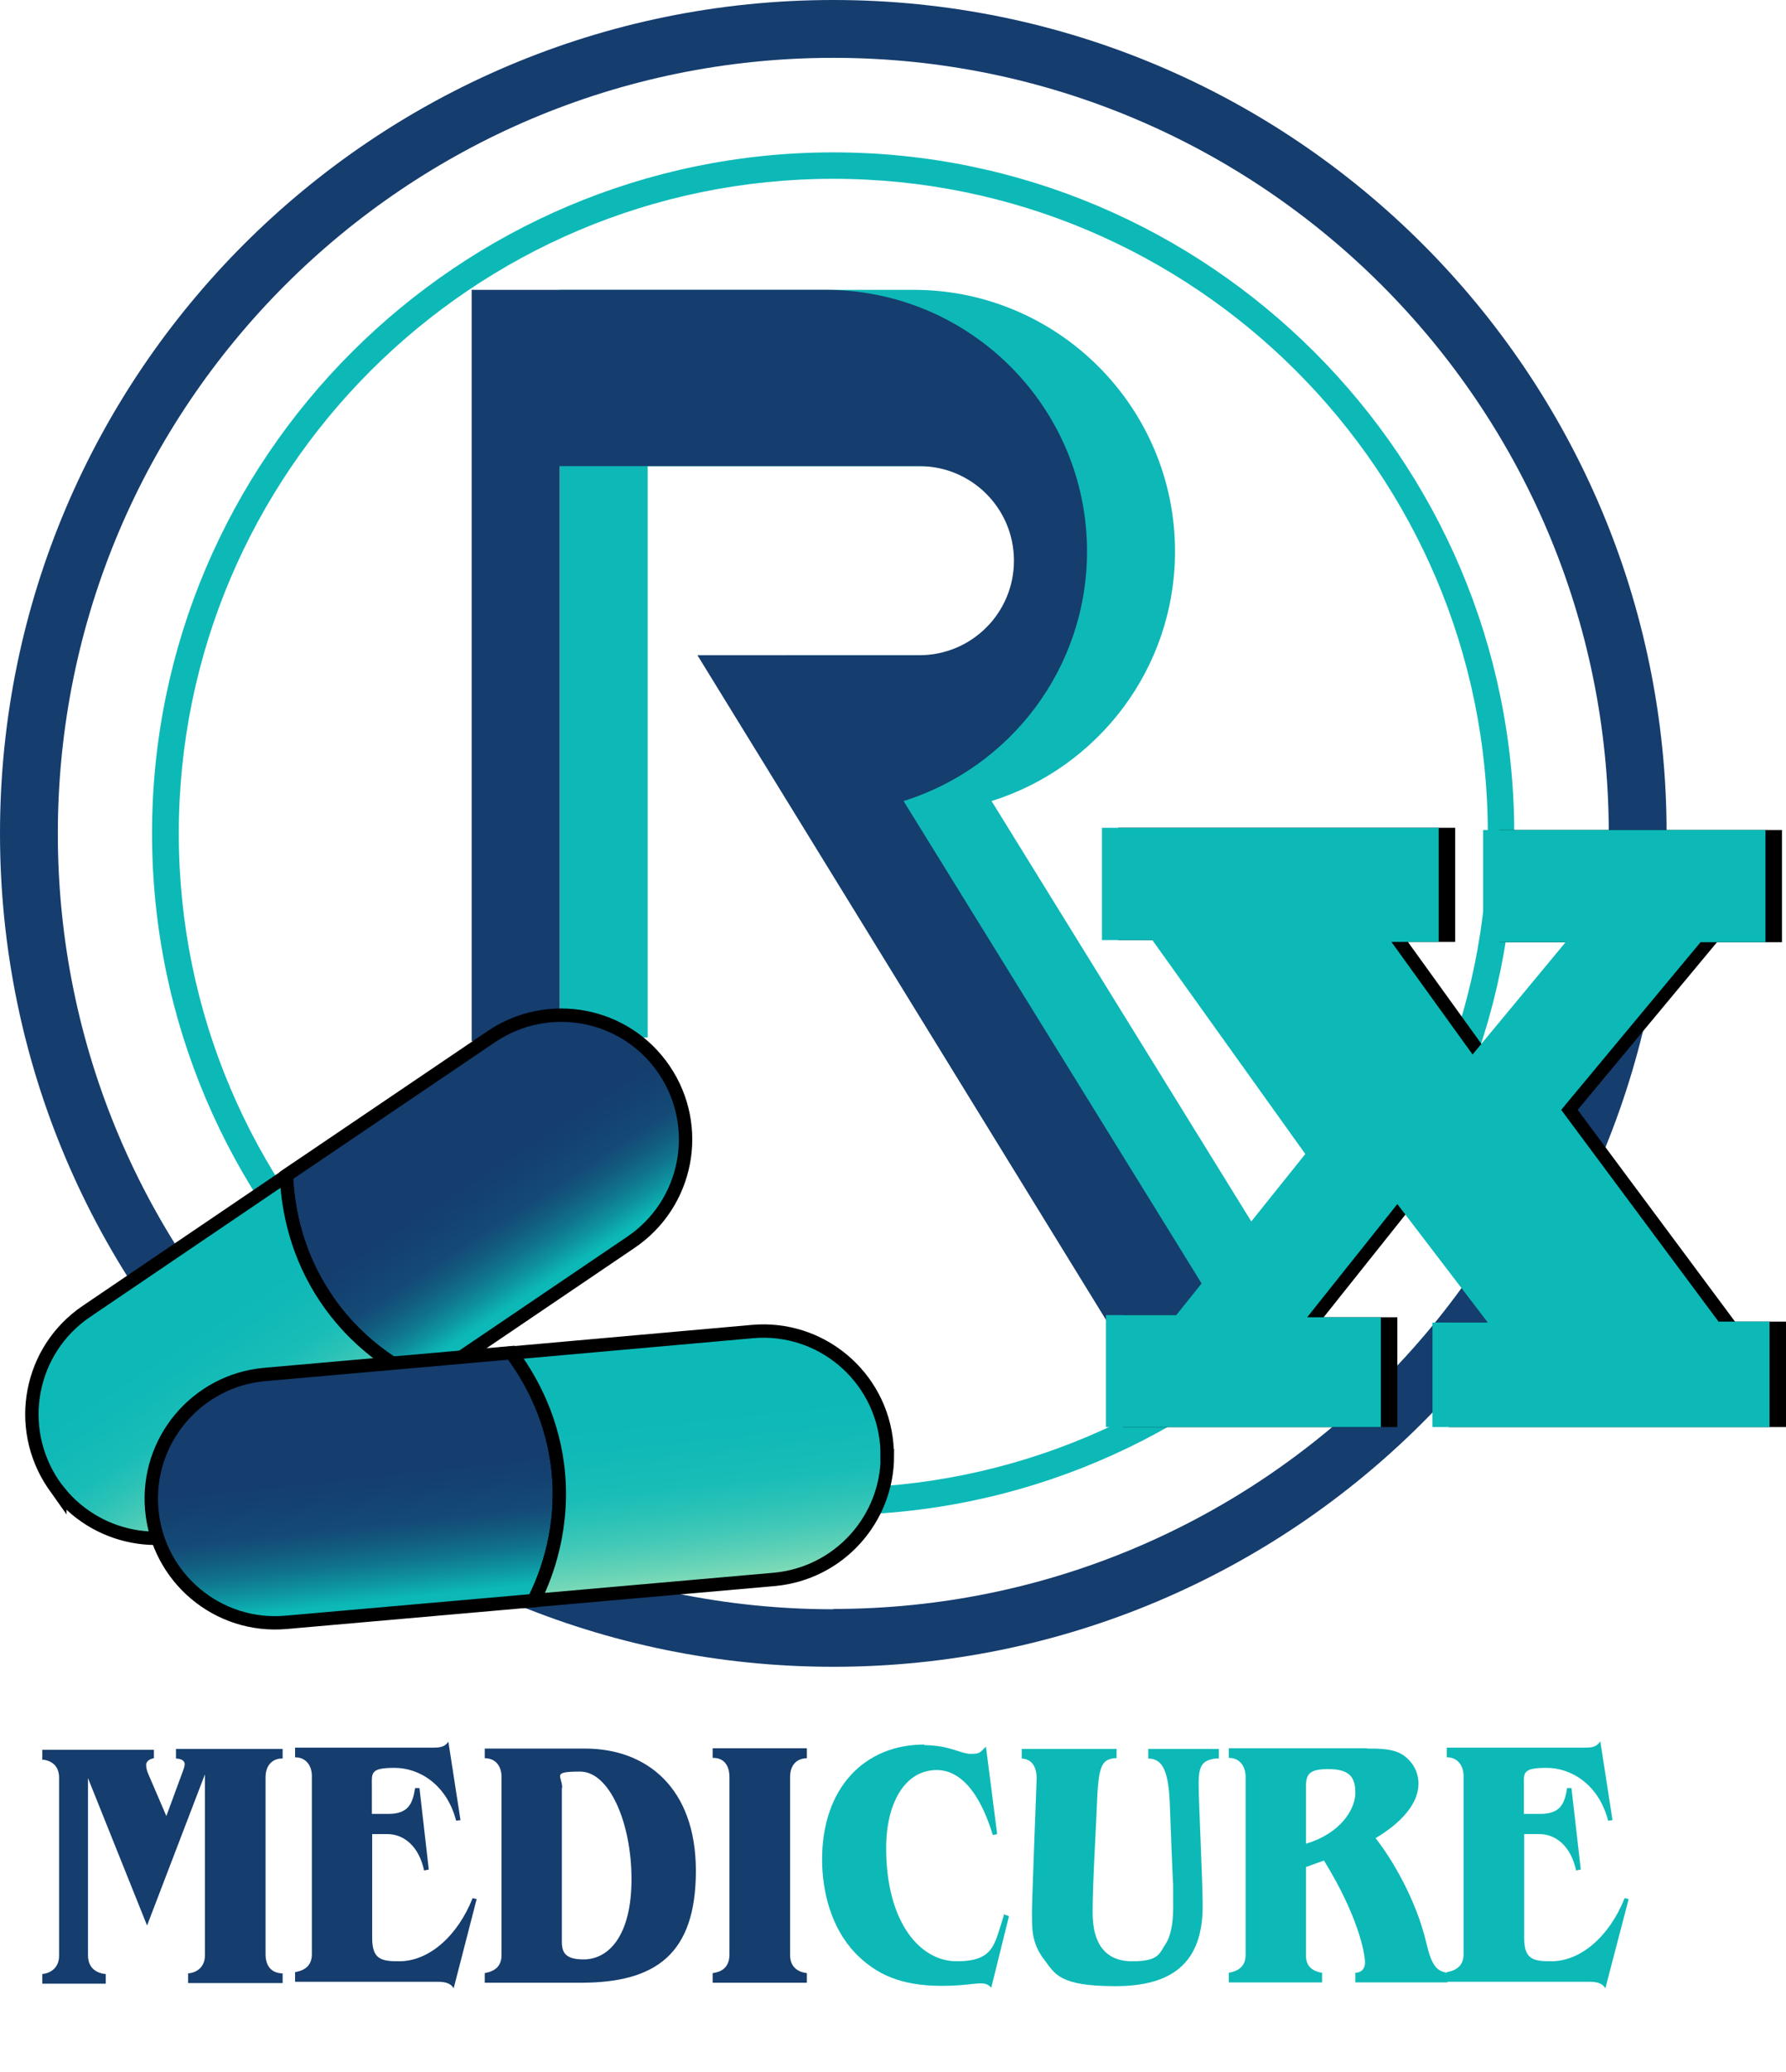 <?xml version="1.0" encoding="UTF-8"?> <svg xmlns="http://www.w3.org/2000/svg" xmlns:xlink="http://www.w3.org/1999/xlink" id="Layer_2" version="1.1" viewBox="0 0 574.4 666.2"><defs><style> .st0 { fill: url(#linear-gradient1); } .st0, .st1, .st2, .st3 { stroke: #000; stroke-miterlimit: 10; stroke-width: 4.3px; } .st1 { fill: url(#linear-gradient); } .st4 { fill: #0eb8b7; } .st2 { fill: url(#linear-gradient3); } .st5 { isolation: isolate; } .st6 { fill: #0cb9b7; } .st7 { fill: #153d6e; } .st3 { fill: url(#linear-gradient2); } </style><linearGradient id="linear-gradient" x1="-1218.6" y1="-181.1" x2="-1212.1" y2="-241.6" gradientTransform="translate(-913.4 989.5) rotate(140.8)" gradientUnits="userSpaceOnUse"><stop offset=".3" stop-color="#153d6e"></stop><stop offset=".4" stop-color="#14406f"></stop><stop offset=".6" stop-color="#144a76"></stop><stop offset=".7" stop-color="#125c80"></stop><stop offset=".8" stop-color="#10748e"></stop><stop offset=".9" stop-color="#0e94a1"></stop><stop offset="1" stop-color="#0cb9b7"></stop></linearGradient><linearGradient id="linear-gradient1" x1="-1108.2" y1="-155.2" x2="-1099.5" y2="-236.2" gradientTransform="translate(-913.4 989.5) rotate(140.8)" gradientUnits="userSpaceOnUse"><stop offset=".3" stop-color="#0cb9b7"></stop><stop offset=".4" stop-color="#0fb9b7"></stop><stop offset=".6" stop-color="#19bdb7"></stop><stop offset=".7" stop-color="#2bc2b7"></stop><stop offset=".8" stop-color="#43c9b7"></stop><stop offset=".9" stop-color="#63d2b7"></stop><stop offset="1" stop-color="#89deb7"></stop></linearGradient><linearGradient id="linear-gradient2" x1="111.5" y1="212.3" x2="118" y2="151.7" gradientTransform="translate(0 667) scale(1 -1)" gradientUnits="userSpaceOnUse"><stop offset=".3" stop-color="#153d6e"></stop><stop offset=".4" stop-color="#14406f"></stop><stop offset=".6" stop-color="#144a76"></stop><stop offset=".7" stop-color="#125c80"></stop><stop offset=".8" stop-color="#10748e"></stop><stop offset=".9" stop-color="#0e94a1"></stop><stop offset="1" stop-color="#0cb9b7"></stop></linearGradient><linearGradient id="linear-gradient3" x1="222" y1="238.1" x2="230.7" y2="157.2" gradientTransform="translate(0 667) scale(1 -1)" gradientUnits="userSpaceOnUse"><stop offset=".3" stop-color="#0cb9b7"></stop><stop offset=".4" stop-color="#0fb9b7"></stop><stop offset=".6" stop-color="#19bdb7"></stop><stop offset=".7" stop-color="#2bc2b7"></stop><stop offset=".8" stop-color="#43c9b7"></stop><stop offset=".9" stop-color="#63d2b7"></stop><stop offset="1" stop-color="#89deb7"></stop></linearGradient></defs><g id="Layer_1-2"><g><path class="st4" d="M417.6,417.4l-4.4,7.2h-29.2l-131.5-213.9h57.4c16.8,0,30.4-13.6,30.4-30.4h0c0-16.8-13.6-30.4-30.4-30.4h-101.6v183.7l-28.3,1.2V93.2h113.8c46.4,0,84.1,37.7,84.1,84.1h0c0,37.7-24.8,69.6-59,80.3l98.8,159.9Z"></path><path class="st7" d="M389.4,417.4l-4.4,7.2h-29.2l-131.5-213.9h71.4c16.8,0,30.4-13.6,30.4-30.4h0c0-16.8-13.6-30.4-30.4-30.4h-115.7v183.7l-28.3,1.2V93.2h113.8c46.4,0,84.1,37.7,84.1,84.1h0c0,37.7-24.8,69.6-59,80.3l98.8,159.9h0Z"></path><path class="st6" d="M268,487.1c-120.8,0-219.1-98.3-219.1-219.1S147.3,49,268,49s219,98.3,219,219.1-98.3,219.1-219,219.1h0ZM268,57.5c-116.1,0-210.5,94.4-210.5,210.5s94.4,210.5,210.5,210.5,210.5-94.4,210.5-210.5S384.1,57.5,268,57.5Z"></path><path class="st7" d="M268,0C120,0,0,120,0,268s120,268,268,268,268-120,268-268S416.1,0,268,0ZM268,517.5c-137.8,0-249.4-111.7-249.4-249.4S130.3,18.6,268,18.6s249.4,111.7,249.4,249.4-111.7,249.4-249.4,249.4Z"></path><g><g><path class="st1" d="M136.8,444.3l66.1-44.8c18.3-12.4,23.1-37.2,10.7-55.5-12.4-18.3-37.2-23-55.5-10.7l-66,44.7c.3,8.4,2.2,22.6,11.3,37.2,10.6,17.1,25.4,25.4,33.4,29h0Z"></path><path class="st0" d="M19.2,480c13,15.9,36.1,19.5,53.4,7.8l64.2-43.5c-8.1-3.6-22.8-12-33.4-29-9.1-14.6-10.9-28.9-11.3-37.2l-64.3,43.6c-18.3,12.4-23,37.2-10.7,55.5.7,1,1.4,1.9,2.1,2.9h0Z"></path><image class="st5" width="140" height="113" transform="translate(13 406)"></image><image class="st5" width="92" height="92" transform="translate(151 336)"></image></g><g><path class="st3" d="M171.7,514.7l-79.6,7c-22,2-41.4-14.3-43.3-36.3-1.9-22,14.3-41.4,36.3-43.4l79.4-7c5,6.7,12.6,18.9,14.8,36,2.6,19.9-3.6,35.7-7.6,43.6h0Z"></path><path class="st2" d="M285.4,468.1c0,20.5-15.6,37.9-36.4,39.8l-77.3,6.8c4-7.9,10.1-23.7,7.6-43.6-2.2-17-9.8-29.3-14.8-36l77.4-6.9c22-2,41.4,14.3,43.3,36.3.1,1.2.1,2.4.1,3.6Z"></path><image class="st5" width="147" height="94" transform="translate(151 448)"></image><image class="st5" width="91" height="91" transform="translate(40 459)"></image></g></g><polygon points="359.6 302.3 359.6 266.2 468 266.2 468 302.9 452.8 302.9 478.9 339.1 508.8 303 482.2 303 482.2 266.9 573.1 266.9 573.1 303 552.2 303 507.4 356.9 558 425 574.4 425 574.4 458.9 466 458.9 466 425.3 483.8 425.3 454.7 387.2 425.7 423.6 449.4 423.6 449.4 458.9 361 458.9 361 422.9 383.6 422.9 425.1 371.1 375.9 302.3 359.6 302.3"></polygon><polygon class="st6" points="354.4 302.3 354.4 266.2 462.7 266.2 462.7 302.9 447.5 302.9 473.6 339.1 503.5 303 477 303 477 266.9 567.8 266.9 567.8 303 546.9 303 502.1 356.9 552.7 425 569.1 425 569.1 458.9 460.7 458.9 460.7 425.3 478.5 425.3 449.4 387.2 420.4 423.6 444.1 423.6 444.1 458.9 355.7 458.9 355.7 422.9 378.3 422.9 419.8 371.1 370.6 302.3 354.4 302.3"></polygon><g class="st5"><g class="st5"><path class="st7" d="M49.5,562.3v3.1c-1.8.3-2.5,1.3-2.5,2.1s.2,1.9.7,3l5.8,13.5,5.3-14.4c.2-.6.6-1.5.6-2.3s-.6-1.7-2.8-1.8v-3.1h34.3v3.1c-3.2-.1-5.5,2.1-5.5,6.1v56.7c0,3.9,1.8,6.2,5.5,6.3v3.1h-30.4v-3.1c3.3-.3,5.4-2.5,5.4-5.7v-58.3l-18.6,48.6-19-47.4v57c0,3.7,2.3,5.7,5.7,6v3.1H13.6v-3.1c3-.3,5.4-2.3,5.4-5.8v-57.3c0-3.2-1.6-5.2-4.8-5.8h-.6v-3.2h35.9Z"></path><path class="st7" d="M144.2,560.1l3.9,25.2-1.4.2c-3-11.6-11.8-17-19.8-17s-7.3,1.7-7.3,6.1v8.7h5.3c6.4,0,7.8-3.2,8.6-8.3h1.4c0-.1,3,26.2,3,26.2l-1.5.3c-1.7-7.9-6.6-11.7-11.8-11.7h-4.9v33.5c0,6.9,3.1,7.4,8.7,7.4,9.5,0,18.7-8,23.6-20.3l1.3.3-7.4,28.7c-1-1.8-3.1-2.1-5-2.1h-46v-3.1c3.4-.6,5.4-2.3,5.4-5.8v-57.3c0-3.2-1.8-6-5.4-6v-3.1h44.6c2.6,0,3.8-.5,4.9-2.2Z"></path><path class="st7" d="M188.2,562.3c19.7,0,35.6,12.6,35.6,39.3s-12.8,36-37,36h-30.9v-3.1c3.4-.6,5.4-2.3,5.4-5.8v-57.3c0-3.2-1.7-6-5.4-6v-3.1h32.3ZM180.7,574.9v49.6c0,3.6,1.4,5.6,7,5.6,8.1,0,15.4-7.7,15.4-25.8s-7.1-34.6-16.5-34.6-5.8,1.3-5.8,5.2Z"></path><path class="st7" d="M259.5,562.3v3.1c-3.7.1-5.4,2.6-5.4,6.1v57.2c0,3.3,1.9,5.4,5.4,5.8v3.1h-30.3v-3.1c4-.5,5.4-2.9,5.4-6v-57c0-3.8-1.8-6.3-5.4-6.2v-3.1h30.3Z"></path></g><g class="st5"><path class="st6" d="M297.3,561.2c8,0,11.7,2.8,14.9,2.8s2.9-.5,4.9-2.3l3.6,28.1-1.4.3c-5.6-18.3-13.5-20.9-18-20.9-10.4,0-16.3,10.8-16.3,25.1,0,23.6,10.7,36.4,22.7,36.4s12.1-5.4,15.1-14.6v-.5c.1,0,1.7.6,1.7.6l-5.7,23c-.8-.9-1.7-1.4-3.3-1.4-2.6,0-5.7.8-12.6.8-13.4,0-21.2-3.8-27.7-10.4-8.1-8.4-10.8-20.3-10.8-30.3,0-22.7,13.4-36.9,32.9-36.9Z"></path><path class="st6" d="M359.1,562.3v3.1h-.9c-3.3.6-4.8,1.6-5.3,12.3-.5,12.5-1.5,27.6-1.5,37.4s4,15.6,12.7,15.6,8.7-2.5,10.8-5.6c2.1-3.2,2.5-8.9,2.4-12.5v-6.5c-.1,0-1.1-26.7-1.1-26.7-.5-11.5-3.1-13.8-6.9-13.9v-3.1h22.7v3.1h-1.1c-4.1.6-5.4,2.1-5.4,8s1.3,32,1.3,39.4c0,18.5-10,25.8-28.1,25.8s-19.4-4-22.7-8.3c-4.6-5.8-4-11.1-4.1-15.1-.1-2.2,1-28.9,1.5-43.3,0-4-1.6-6.3-4.8-6.5v-3.1h30.6Z"></path><path class="st6" d="M439.6,562.3c3.7,0,8.9-.1,12.1,2.4,2.4,1.8,4.5,4.8,4.5,8.9,0,6.2-5.2,12.4-13.8,17.5,5.2,6.6,13,19.6,16.3,33.6,1.7,7.3,3.3,9.2,6.8,9.7v3.1h-29.6v-3.1c2.6-.1,3.1-2.1,3.1-3.2,0-3.4-2.4-15.4-13.2-32.9l-5.8,2.1v28.3c0,2.5.9,5,5.2,5.7v3.1h-30v-3.1c3.4-.6,5.4-2.3,5.4-5.8v-57.2c0-3.2-1.7-6.1-5.4-6.1v-3.1h44.5ZM420,574.9v18c10.9-3.2,15.9-10.9,15.9-16.4s-2.4-7.6-8.8-7.6-7.1,1.9-7.1,6Z"></path><path class="st6" d="M514.7,560.1l3.9,25.2-1.4.2c-3-11.6-11.8-17-19.8-17s-7.3,1.7-7.3,6.1v8.7h5.3c6.4,0,7.8-3.2,8.6-8.3h1.4c0-.1,3,26.2,3,26.2l-1.5.3c-1.7-7.9-6.6-11.7-11.8-11.7h-4.9v33.5c0,6.9,3.1,7.4,8.7,7.4,9.5,0,18.7-8,23.6-20.3l1.3.3-7.5,28.7c-1-1.8-3.1-2.1-5-2.1h-46v-3.1c3.4-.6,5.4-2.3,5.4-5.8v-57.3c0-3.2-1.8-6-5.4-6v-3.1h44.6c2.6,0,3.8-.5,4.9-2.2Z"></path></g></g></g></g></svg> 